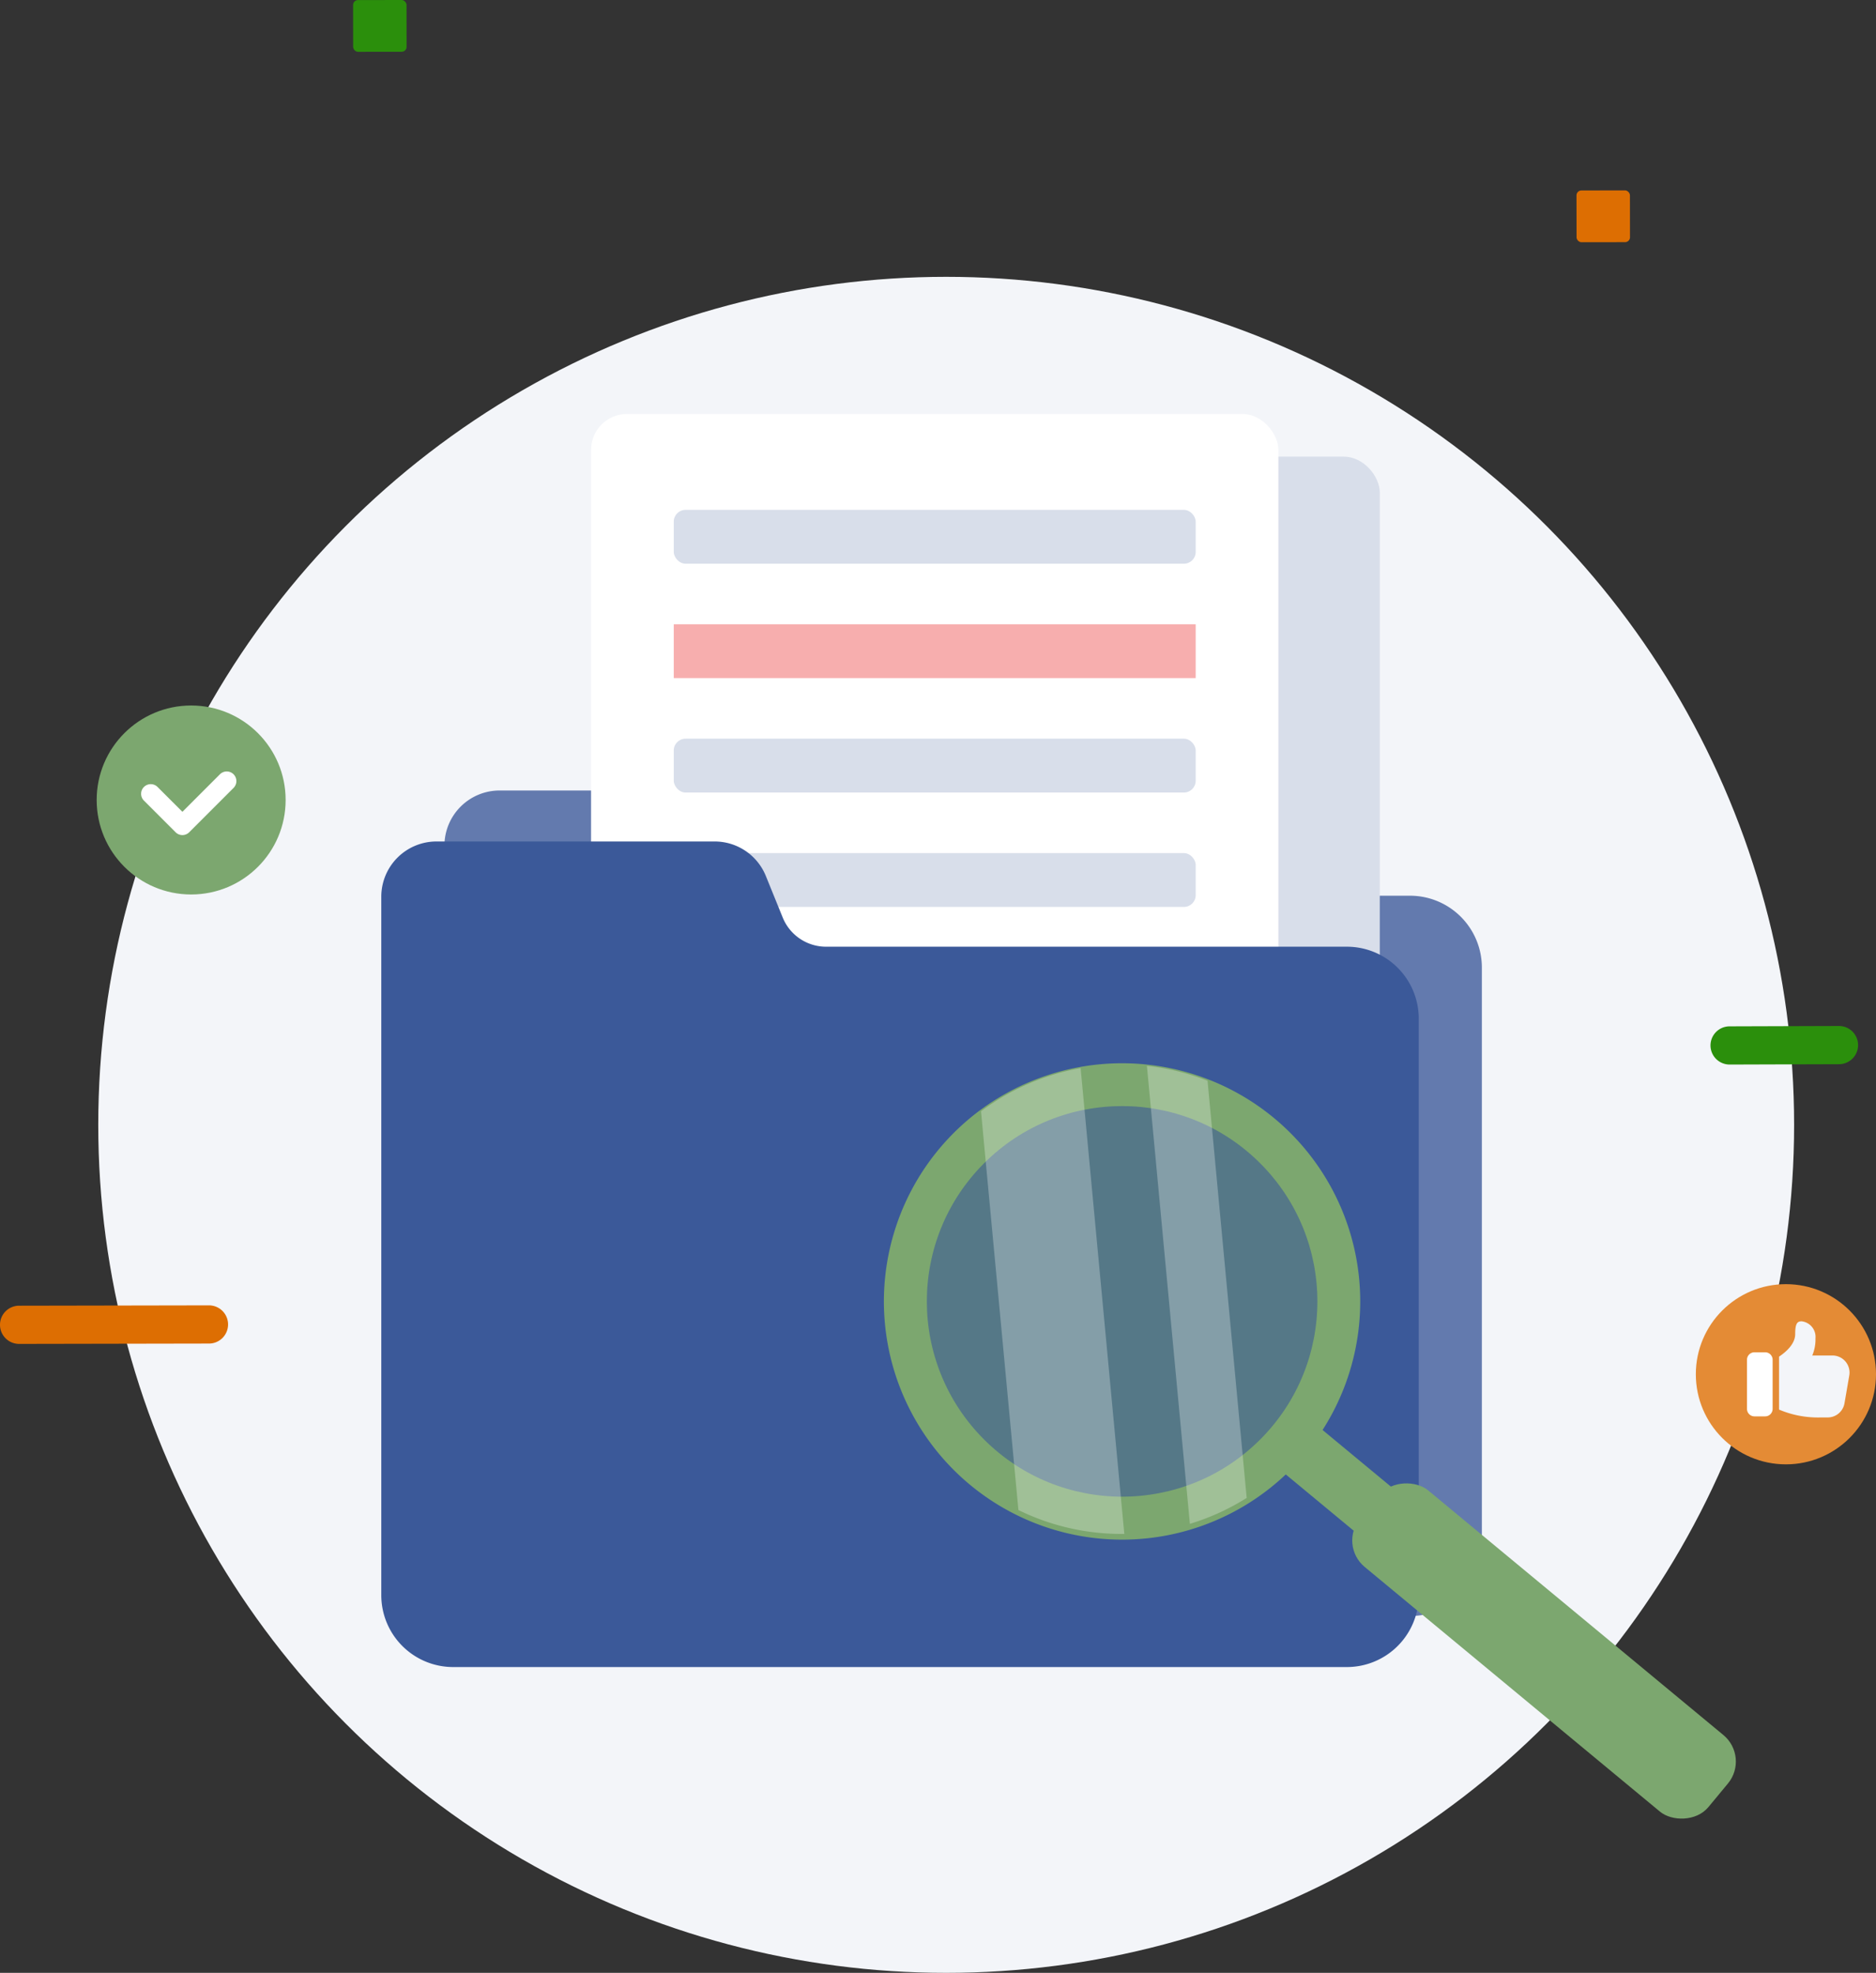 <svg xmlns="http://www.w3.org/2000/svg" width="434.608" height="457" viewBox="0 0 434.608 457">
  <rect x="0" y="0" width="434.608" height="457" fill="#333333" stroke="none"/>
  <g id="Group_2756" data-name="Group 2756" transform="translate(3236 -2779)">
    <circle id="Ellipse_239" data-name="Ellipse 239" cx="196.437" cy="196.437" r="196.437" transform="translate(-3213.236 2843.126)" fill="#f3f5f9"/>
    <path id="Path_5916" data-name="Path 5916" d="M985.775,251.19l-25.334.08a4.424,4.424,0,0,1-4.431-4.42h0a4.421,4.421,0,0,1,4.418-4.428l25.337-.08a4.426,4.426,0,0,1,4.431,4.418h0A4.427,4.427,0,0,1,985.775,251.19Z" transform="translate(-3795.741 2774.325)" fill="#2b8f0c"/>
    <path id="Path_5917" data-name="Path 5917" d="M855.67,275.534l-43.985.08a4.423,4.423,0,0,1-4.431-4.418h0a4.423,4.423,0,0,1,4.417-4.431l43.986-.08a4.427,4.427,0,0,1,4.434,4.418h0A4.425,4.425,0,0,1,855.67,275.534Z" transform="translate(-4043.254 2814.694)" fill="#dd6e02"/>
    <rect id="Rectangle_1684" data-name="Rectangle 1684" width="12.381" height="11.989" rx="1.133" transform="translate(-2870.78 2823.123) rotate(-0.079)" fill="#dd6e02"/>
    <rect id="Rectangle_1685" data-name="Rectangle 1685" width="12.381" height="11.989" rx="1.133" transform="translate(-3154.203 2779.016) rotate(-0.077)" fill="#2b8f0c"/>
    <g id="Group_2520" data-name="Group 2520" transform="translate(-3147.668 2874.897)">
      <path id="Path_5597" data-name="Path 5597" d="M376.05,224.329H255.4a10.834,10.834,0,0,1-10.038-6.756l-3.96-9.747a12.8,12.8,0,0,0-11.81-7.872H165.153a12.793,12.793,0,0,0-12.794,12.793V374.539a16.655,16.655,0,0,0,16.655,16.654H376.05A16.655,16.655,0,0,0,392.7,374.539V240.984A16.654,16.654,0,0,0,376.05,224.329Z" transform="translate(-137.731 -112.739)" fill="#637aae"/>
      <g id="Group_2516" data-name="Group 2516" transform="translate(81.462 9.885)">
        <rect id="Rectangle_1554" data-name="Rectangle 1554" width="149.858" height="154.658" rx="8.315" transform="translate(0 0)" fill="#d8deea"/>
      </g>
      <g id="Group_2518" data-name="Group 2518" transform="translate(48.599 0)">
        <rect id="Rectangle_1555" data-name="Rectangle 1555" width="159.23" height="164.33" rx="8.315" fill="#fff"/>
        <g id="Group_2517" data-name="Group 2517" transform="translate(19.158 22.212)">
          <rect id="Rectangle_1556" data-name="Rectangle 1556" width="120.914" height="12.471" rx="2.724" fill="#d8deea"/>
          <rect id="Rectangle_1557" data-name="Rectangle 1557" width="120.914" height="12.471" transform="translate(0 26.502)" fill="#f05f5f" opacity="0.5"/>
          <rect id="Rectangle_1558" data-name="Rectangle 1558" width="120.914" height="12.471" rx="2.724" transform="translate(0 53.004)" fill="#d8deea"/>
          <rect id="Rectangle_1559" data-name="Rectangle 1559" width="120.914" height="12.471" rx="2.724" transform="translate(0 79.506)" fill="#d8deea"/>
        </g>
      </g>
      <path id="Path_5598" data-name="Path 5598" d="M364.831,233.388H244.178a10.836,10.836,0,0,1-10.038-6.757l-3.96-9.746a12.8,12.8,0,0,0-11.809-7.874H153.934a12.794,12.794,0,0,0-12.793,12.795V383.6A16.654,16.654,0,0,0,157.8,400.251H364.831A16.654,16.654,0,0,0,381.485,383.6V250.041A16.654,16.654,0,0,0,364.831,233.388Z" transform="translate(-141.141 -109.986)" fill="#3b5999"/>
      <rect id="Rectangle_1560" data-name="Rectangle 1560" width="13.365" height="52.884" transform="translate(196.698 235.011) rotate(-50.36)" fill="#7ca76f"/>
      <rect id="Rectangle_1561" data-name="Rectangle 1561" width="23.037" height="104.775" rx="7.968" transform="matrix(0.638, -0.77, 0.77, 0.638, 221.687, 261.993)" fill="#7ca76f"/>
      <path id="Path_5602" data-name="Path 5602" d="M55.174,0A55.174,55.174,0,1,1,0,55.174,55.174,55.174,0,0,1,55.174,0Z" transform="matrix(0.995, -0.1, 0.1, 0.995, 111.197, 156.196)" fill="#7ca76f"/>
      <circle id="Ellipse_19" data-name="Ellipse 19" cx="45.238" cy="45.238" r="45.238" transform="translate(107.649 205.561) rotate(-45)" fill="#3b5998" opacity="0.6"/>
      <path id="Path_5884" data-name="Path 5884" d="M285.166,364.457q-5.06-53.949-10.122-107.9a54.188,54.188,0,0,0-23.076,10q4.331,46.184,8.666,92.369A54.177,54.177,0,0,0,285.166,364.457Z" transform="translate(-113.032 -105.032)" fill="#fff" opacity="0.28"/>
      <path id="Path_5885" data-name="Path 5885" d="M299.6,356.31q-4.533-48.32-9.067-96.636a54.089,54.089,0,0,0-14.047-3.45q4.978,53.043,9.954,106.089A54.187,54.187,0,0,0,299.6,356.31Z" transform="translate(-99.116 -105.223)" fill="#fff" opacity="0.28"/>
    </g>
    <g id="Group_2754" data-name="Group 2754" transform="translate(-2843.131 3076.467)">
      <circle id="Ellipse_235" data-name="Ellipse 235" cx="20.87" cy="20.87" r="20.87" fill="#e48b35"/>
      <g id="like_2_" data-name="like (2)" transform="translate(11.852 8.606)">
        <path id="Path_5918" data-name="Path 5918" d="M4.206,8H1.732A1.734,1.734,0,0,0,0,9.732V21.114a1.734,1.734,0,0,0,1.732,1.732H4.206a1.734,1.734,0,0,0,1.732-1.732V9.732A1.734,1.734,0,0,0,4.206,8Z" transform="translate(0 -0.824)" fill="#fff"/>
        <path id="Path_5919" data-name="Path 5919" d="M19.873,8.668H15.2a9.557,9.557,0,0,0,.742-3.959A3.634,3.634,0,0,0,12.727.75c-.99,0-1.485.495-1.485,2.969,0,2.352-2.277,4.244-3.742,5.219V21.2a23.07,23.07,0,0,0,9.681,1.82h1.584a3.952,3.952,0,0,0,3.9-3.286L23.773,13.3A3.957,3.957,0,0,0,19.873,8.668Z" transform="translate(-0.077 -0.75)" fill="#f3f5f9"/>
      </g>
    </g>
    <g id="Group_2755" data-name="Group 2755" transform="translate(-3213.604 2942.425)">
      <circle id="Ellipse_235-2" data-name="Ellipse 235" cx="21.888" cy="21.888" r="21.888" fill="#7ca76f"/>
      <g id="Group_2740" data-name="Group 2740" transform="translate(10.265 15.307)">
        <path id="Path_5907" data-name="Path 5907" d="M479.7,238.247a2.226,2.226,0,0,1-1.579-.655l-7.36-7.358a2.232,2.232,0,0,1,3.156-3.156l5.783,5.781,8.666-8.666a2.232,2.232,0,1,1,3.156,3.156l-10.245,10.244A2.224,2.224,0,0,1,479.7,238.247Z" transform="translate(-470.104 -223.538)" fill="#fff"/>
      </g>
    </g>
  </g>
</svg>
